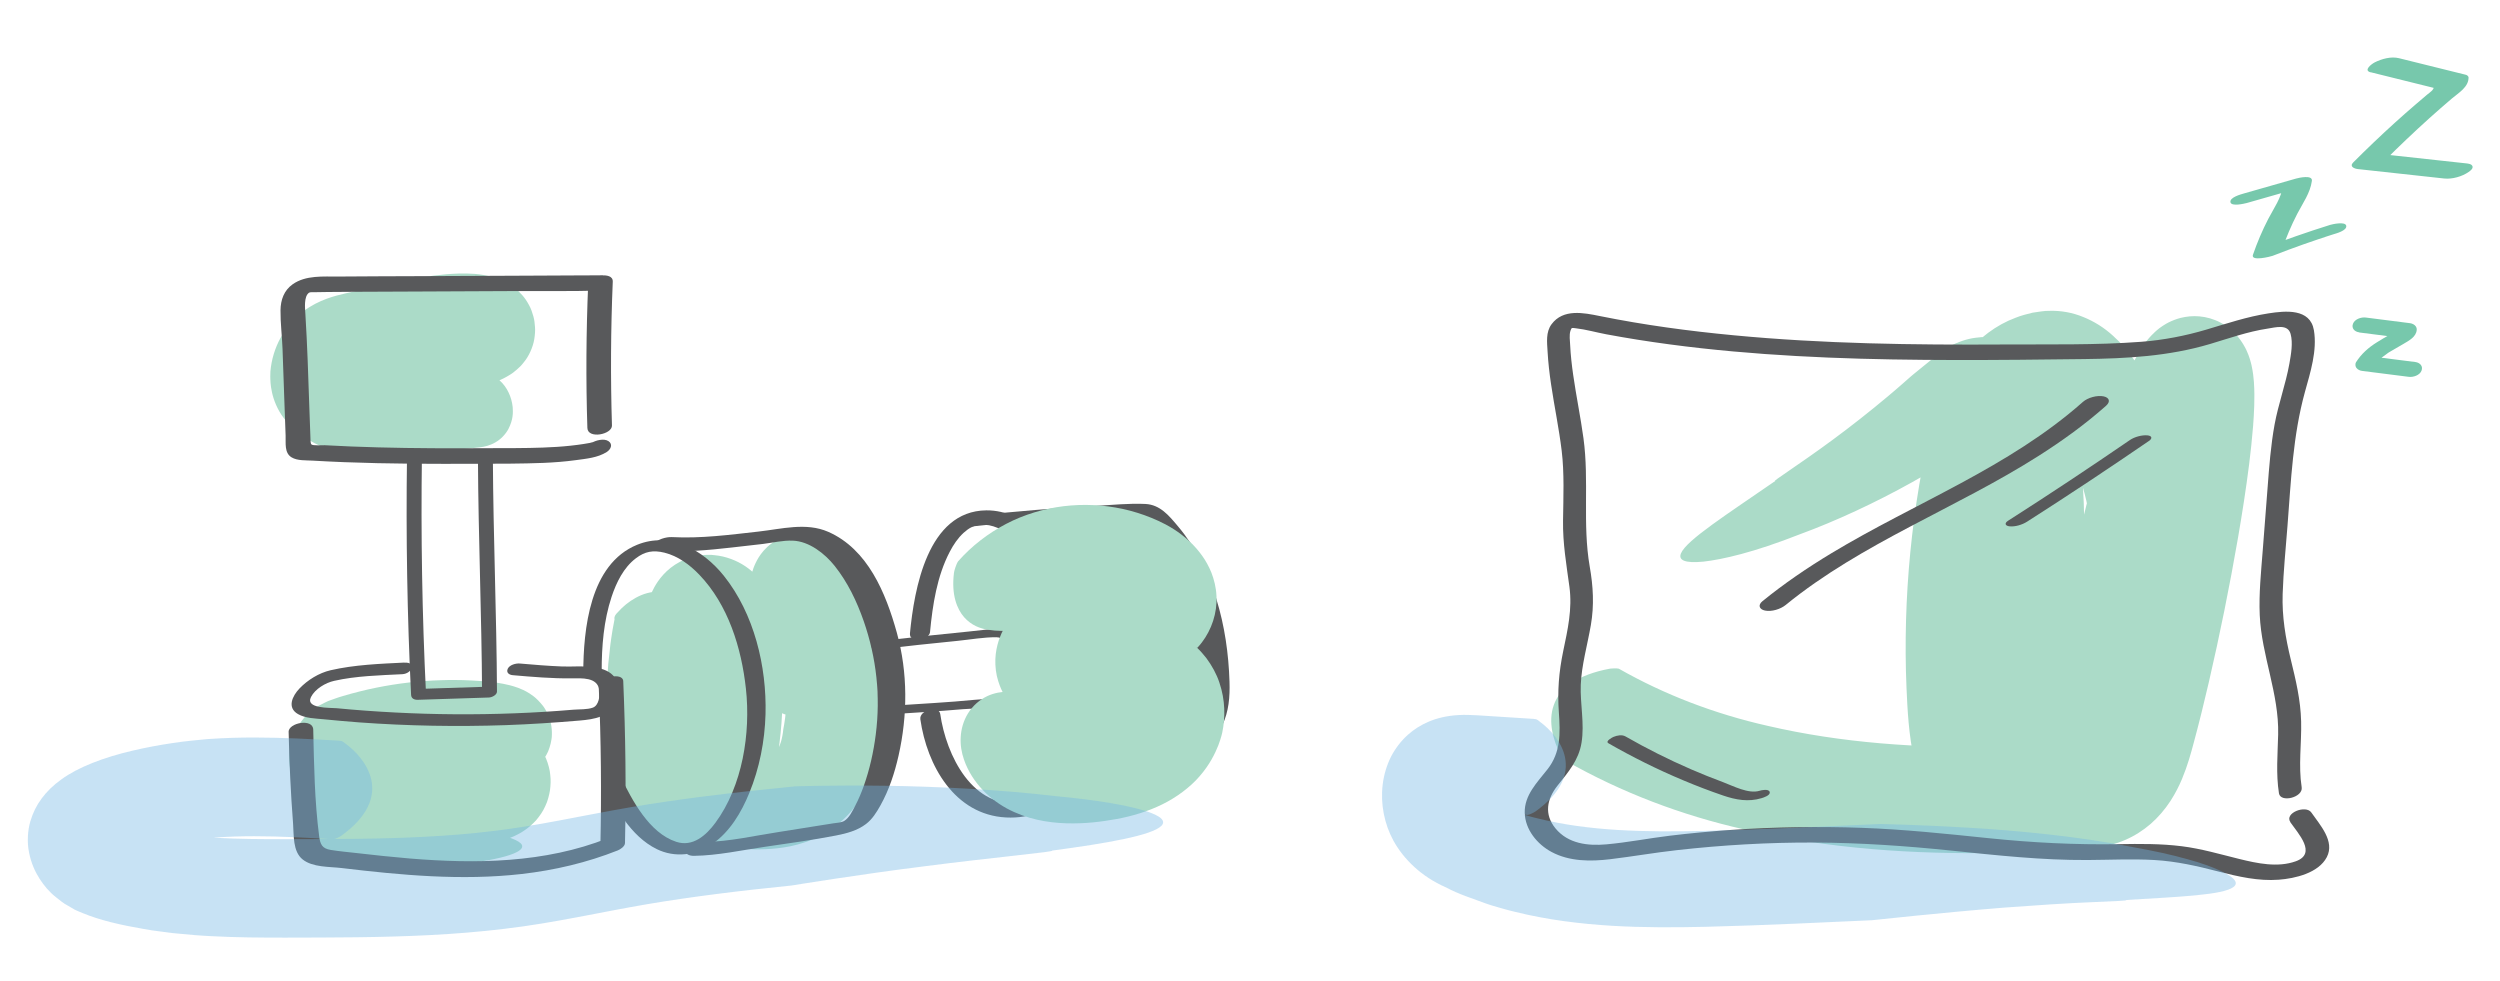 <?xml version="1.0" encoding="UTF-8"?><svg xmlns="http://www.w3.org/2000/svg" width="372" height="146" viewBox="0 0 372 146"><defs><style>.cls-1{fill:#abdbc8;}.cls-2{opacity:.4;}.cls-2,.cls-3{mix-blend-mode:multiply;}.cls-4{isolation:isolate;}.cls-5{fill:#77c8ac;}.cls-6{fill:#58595b;}.cls-7{fill:#74b6e4;}</style></defs><g class="cls-4"><g id="vip"><g class="cls-3"><path class="cls-1" d="M91.4,92.03c.08-.39.12-.53.56-.96,1.36-1.55,3.7-3.12,6.1-3.02,1.21.04,2.43.47,3.61,1.4,1.18.93,2.31,2.35,3.47,4.3.09.15.36.79.37,1.08l-.24,1.27-.1.64-.02.15h0s0,.01,0,.01h0s0,.02,0,.03c0,.03.02.01.02,0,0,0,0-.02,0-.03v-.02s0,0,0,0h0s0,0,0,0h0s0,0,0,0h.16s.17,0,.17,0h.09s.04,0,.04,0c.08,1.1-.49-9.57-.25-5.06,0-.03,0-.07,0-.11,0-.06-.03-.13-.04-.17-.02-.05-.03-.07-.03-.08,0-.02,0,0,0,0l.07.09c.08.1.28.31.69.6.23.16.48.32.89.55.41.23.87.46,1.71.86l1.32.6v.02s-.08.17-.08.17l-.17.46c-.24.61-.43,1.24-.62,1.87-.37,1.27-.63,2.57-.79,3.9-.32,2.64-.27,5.35.22,7.95.11.65.26,1.3.43,1.93.09.32.16.64.27.95l.08.23.04.12h0s0,.01,0,.01c0,.01,0,.02.02.03h.02s.97.1.97.1c.36.03.73.06,1.06.08,1.36.09,2.5.04,3.22-.11.48-.09.73-.21.85-.29.12-.07.19-.15.3-.27.19-.21.59-1.22.75-2.82,0,0,.05-.26.13-.72.08-.5.19-1.23.29-2.31.11-1.18.25-2.6.41-4.21.2-1.71.48-3.39.66-4.91.09-.76.16-1.49.17-2.16.02-.66,0-1.24-.09-1.84-.17-1.2-.56-2.11-.97-2.66l-.08-.11s0-.01,0-.01l.43-.74c.25-.45.41-.74.54-1.01.49-1,.51-1.38.52-1.55,0-.11,0,.14,0,.11h0s0-.02,0-.02v-.02s0-.05,0-.05h0s.01.03.03.06c.02.06.04.08.08.14.15.23.49.58,1,.91.25.17.55.34.86.5.16.09.32.16.49.23l.12.06h0s-.01,0-.01,0c-.04.01-.09.07-.14.16-.16.39-.34.86-.49,1.29-.63,1.75-1.13,3.53-1.52,5.27-.14.73-.26,1.46-.36,2.11-.03.18-.05.27-.07.38l-.06.31c-.04.21-.06.42-.08.64-.08.85-.02,1.72.28,2.46.29.74.78,1.3,1.3,1.66.52.37,1.04.6,1.51.8.95.38,1.7.65,2.13.97.42.32.44.68.14,1.06-.27.37-1.09.83-2.31,1.17-1.22.31-2.98.52-4.83-.22-1.86-.72-3.57-2.49-4.46-4.98-.46-1.22-.74-2.7-.86-4.12-.12-1.12-.19-2.17-.21-3.3-.08.46-.25-2,.28-5.95.07-.49.15-1.01.25-1.54.03-.15.04-.23.08-.44.05-.21.1-.43.16-.65.13-.45.29-.93.55-1.47.26-.54.6-1.16,1.22-1.87.6-.69,1.58-1.51,2.94-1.96.68-.22,1.38-.33,2.07-.34.73,0,1.38.11,1.92.27,1.07.31,1.71.7,2.12.94,1.73,1,3.23,2.44,4.32,4,1.11,1.57,1.87,3.24,2.41,4.93,1.08,3.49,1.07,6.6,1.11,9.08-.01,2.54.07,4.13.17,6.15.1,1.92.1,3.81,0,5.22-.06.72-.1,1.28-.17,1.7-.06.41-.09.62-.09.62-.28,1.33-.65,2.74-1.31,4.22-.66,1.48-1.58,2.98-2.79,4.32-1.21,1.31-2.67,2.45-4.23,3.26-1.55.81-3.13,1.31-4.59,1.61-2.61.51-4.9.49-6.92.37-.51-.03-1-.07-1.48-.11l-1.56-.16c-1.69-.17-3.35-.49-4.86-1.15-1.51-.66-2.87-1.64-3.95-2.88-1.08-1.24-1.89-2.71-2.48-4.29-.15-.39-.29-.79-.42-1.19l-.28-.86c-.17-.49-.28-1-.43-1.5-.27-1-.5-2.01-.68-3.03-.76-4.06-.86-8.21-.36-12.3.25-2.04.65-4.07,1.23-6.06.29-.99.6-1.98.97-2.95.21-.53.28-.83.69-1.73.2-.43.48-.98.91-1.6.44-.63,1.04-1.34,1.87-2,.84-.66,1.86-1.21,2.86-1.52.99-.32,2.03-.44,2.88-.42h.32s.16.02.16.02l.32.03c.21.02.42.04.63.08.42.07.82.16,1.22.28,1.61.49,2.95,1.29,4.1,2.39.58.56,1.11,1.2,1.6,1.98.25.39.47.82.69,1.28.23.43.34,1.04.51,1.57l.47,1.63c.16.54.19,1.19.29,1.78l.25,1.81.16,1.82c.42,4.89.22,9.54-.25,13.33-.23,1.92-.53,3.64-.87,5.21-.07.43-.18.75-.28,1.09l-.3,1.03c-.21.65-.45,1.15-.67,1.73-.94,2.07-1.97,3.24-2.89,4.14-.95.89-1.73,1.47-3.02,2.13-1.26.63-3.22,1.28-5.45,1.16-1.11-.05-2.22-.33-3.16-.65-.94-.35-1.72-.79-2.39-1.26-1.58-1.13-2.68-2.37-3.79-4.43-.52-1.04-1.02-2.2-1.39-3.64-.22-.65-.36-1.44-.5-2.22l-.22-1.16-.17-1.23c-.46-3.28-.69-6.91-.55-10.75.06-.97.08-1.93.17-2.91l.32-2.94.1-.73.09-.59.13-.83.31-1.66Z"/></g><g class="cls-3"><path class="cls-1" d="M71.66,116.37c-.37-.02-.52-.02-.97-.34-1.59-.96-3.16-2.75-3.34-4.79-.09-1.02.14-2.09.8-3.18.64-1.1,1.73-2.2,3.12-3.41.11-.09.55-.41.75-.46.57.02,1.19-.02,1.22-.04,0,.01,0-.03,0,.03l.03.18.07.35c.05.23.1.47.17.7.16.5.2.83.33,1.21.31.8.46,1.3.8,1.76.08.16.19.31.35.43.03.03.04.05.08.08.02.01.03.02.05.03h.03s.02.02.02.02h0s0,0,0,0c-.12-.05.26.11-.26-.11.09.08.33.12.4.12.01.02.12-.02-.02.03-.35.1-1.26,1.34-1.94,3.29l-.47,1.41s.01,0-.03-.01c-.06-.01-.13-.03-.24-.05-.43-.09-1.09-.16-1.84-.22-.75-.06-1.48-.1-2.22-.12l-1.11-.02h-.77s0,0,0,0c-.01-.02-.08.01-.04.03h.02s.01.01.01.01h.08s1.12.09,1.12.09c.82.05,1.6.06,2.28.03.66-.03,1.25-.13,1.39-.18h.03s0,0,0,0c0,.02-.02-.05.02.07.11.31.23.61.38.9.1.25.2.48.33.71l.2.33c.04.08.09.17.14.25.08.15.28.35.33.43.07.1.16.19.27.27.07.09.24.17.16.13,0,0,0,0,0,0l-.12-.04c-.1-.03-.12-.02-.27-.05-.16-.03-.32-.04-.47-.04.18,0,.32.03.49,0,.41-.07.48-.07.65-.15,0,0,0,0,.03,0,0,0-.11.07-.13.11,0,.02-.13.13-.22.24-.1.12-.11.19-.26.39-.06.09-.11.18-.16.27l-.07.14-.03.07v.03s-1.07,2.16-1.07,2.16l-.08-.04-.21-.12h-.01s-.01,0-.02,0h-.05s-.08-.06-.4-.13c-.32-.06-.93-.14-2.12.04-.57.1-1.37.22-2.12.61-.65.48-.72.93-.74,1.17,0,.45.58.89,1.73,1.41,1.05.36,2.28.72,3.52,1.08,1.73.36,3.2.71,4.2,1.04,2.04.65,2.6,1.24,2.04,1.85-.59.61-2.32,1.16-4.75,1.61-.3.05-.62.11-.94.16-.16.03-.33.05-.5.08-.24.02-.48.05-.72.07-1.02.09-2.13.18-3.32.25-2.39.15-5.13.25-8.04.28.23.05-.41.07-1.77.06-.33,0-.74,0-1.13-.02-.36-.04-.76-.08-1.19-.13-.41-.05-.93-.09-1.35-.17-.4-.09-.82-.18-1.26-.28-1.7-.43-3.19-1-4.43-1.7-.63-.39-1.29-.93-1.87-1.79-.28-.43-.54-.96-.7-1.58-.17-.61-.22-1.31-.19-1.79.04-.5.19-.91.27-1.31.1-.4.17-.78.35-1.16.32-.75.8-1.53,1.43-2.26,1.26-1.46,3.21-2.8,5.2-3.93,1.98-1.13,4.05-2,5.55-2.59,1.51-.58,2.45-.89,2.45-.89,2.86-.86,5.98-1.59,9.26-1.83,1.63-.1,3.3-.05,4.89.32.8.18,1.56.44,2.29.79-.1-.08.62.31,1.08.6.27.19.55.4.81.61.26.21.51.44.78.73.63.66,1.14,1.46,1.54,2.34.34.82.59,1.76.64,2.49.1.79.05,1.51-.04,2.24-.05.36-.15.79-.26,1.18-.1.39-.25.79-.44,1.19-.35.8-.84,1.49-1.38,2.13-.53.57-1.12,1.09-1.65,1.44-.58.42-1.05.63-1.58.9-.45.19-.98.41-1.38.52-1.73.52-3.11.64-4.39.72-1.28.06-2.45.03-3.58-.03l-.84-.05-.41-.03-.55-.05-1.38-.14-1.45-.18c-1.92-.26-3.81-.57-5.68-.89-1.84-.34-3.87-.57-5.47-1.08-1.61-.49-2.84-1.13-3.73-1.75-.89-.62-1.53-1.21-2.14-1.91-.59-.7-1.13-1.52-1.59-2.54-.45-1.02-.8-2.28-.88-3.58-.1-1.29.13-2.69.51-3.74.4-1.05.74-1.67,1.29-2.37l.41-.52.53-.53c.31-.36.84-.69,1.29-1.03.2-.18.56-.32.84-.47.3-.15.58-.31.91-.45.74-.25,1.41-.53,2.22-.75.79-.23,1.57-.46,2.41-.66.81-.22,1.68-.4,2.55-.58,3.02-.61,6.32-1.02,9.69-1.11.98-.04,1.24-.02,1.76-.03l1.42.02c.94.03,1.89.08,2.83.15.93.08,1.95.16,3.17.4.61.12,1.3.27,2.21.6.45.17,1.01.4,1.72.85.2.13.4.27.59.42l.28.23c.13.12.26.24.39.37.25.26.49.53.71.81.09.11.25.35.37.56.13.22.24.44.35.67.43.87.64,1.97.61,3.06l-.02.39-.04.31c-.03.2-.07.41-.12.61-.1.41-.23.81-.38,1.18-.32.71-.79,1.42-1.3,1.99-.41.42-.87.81-1.35,1.15-.73.47-1.52.82-2,.96-.61.21-.98.27-1.44.37-1.63.28-2.71.25-3.82.24Z"/></g><g class="cls-3"><path class="cls-1" d="M49.92,56.18c-.31-.06-.42-.08-.77-.44-1.24-1.11-2.62-2.98-2.67-5.03-.06-2.06,1.16-4.22,4.62-6.22.13-.07.71-.32.98-.32,3.14.56,6.34,1.01,9.45,1.27,1.55.13,3.08.21,4.52.2.71,0,1.41-.02,2.02-.08.6-.05,1.18-.14,1.43-.21.05-.01.05-.02.07-.02h.03s0-.06.03.04l.1.31c.14.41.32.81.54,1.2.2.38.29.63.5.94l.29.4c.06.1.13.2.2.29s.16.18.26.26c.09.08.09.11.16.16.09.09.28.17.25.16,0,.01.12.04-.02,0-.04,0-.08,0-.11,0h-.02s-.01,0-.01,0h0c-1.22,0-.33,0-.6,0h0s.11,0,.11,0c.08,0,.16,0,.24-.02l.13-.03h.05c.17-.04.17-.09,0,.05-.32.24-.98,1.24-1.41,2.82-.07.22-.14.44-.2.66l-.08.33s0,0,0,0c.02,0-.04,0-.06,0-.03-.02-.18-.02-.28-.04-.26-.02-.59-.03-.97-.02-.76.02-1.64.09-2.56.21-3.73.48-7.76,1.46-11.99,2.42-.62.14-1.05.26-1.3.35-.25.09-.33.15-.33.15.02-.02-.06.07-.1.17-.02.05-.03.09-.03.13,0,.01,0,.02,0,.03h0s-.13,0-.13,0h-.21c-.14-.01-.28-.01-.43,0-.32.03-.46.01-.7.05-.22.03-.31.04-.49.08,0,0-.04.01-.13.03-.1.03-.16.05-.12.04.03-.02.26-.11.76-.52.17-.13.33-.26.48-.41.12-.1.23-.21.35-.32.04-.03,0,0,0,0,0,.03.03.07.1.15.07.08.17.19.31.32.08.07.16.14.24.22,0,.01.01.03.02.05.03.07.08.16.27.27.19.11.52.24,1.02.36.49.12,1.23.22,1.98.34,3,.46,6.42.89,9.89,1.24,1.72.16,3.44.32,5.14.47h0s.04.47.04.47l.07.74c.02.17.04.32.06.46l.05.31c.07.35.14.51.18.59.04.08.06.08.01.04l-.04-.04c.08.06-.01-.01,0,0-.03-.02-.09-.05-.14-.08-.22-.11-.58-.18-.84-.18-.27-.01-.43.03-.37.02.05-.01.32-.09.62-.27.08-.04.15-.1.23-.15.04-.03.07-.06.11-.09h.01c-.93.77-.25.2-.46.38h0s.01-.02.01-.02c.05-.04.04-.04.04-.04-.03.04-.14.19-.3.61-.05.12-.08.22-.14.4-.04.12,0,.03-.02.05h0s-.04-.05-.09-.08c-.16-.07-.55-.17-.82-.24-.3-.08-.59-.15-.87-.23-.57-.14-1.12-.26-1.64-.37-1.05-.21-2.02-.37-2.89-.49-.44-.06-.85-.11-1.24-.16-.4-.05-.79-.09-.91-.14-.15-.03-.16-.12-.3-.1-.13.02-.3.13-.44.28-.6.62-.98,1.3-1.33,1.55-.35.28-.65.23-.91-.09-.24-.35-.49-.96-.44-2.05.06-.55.13-1.27.87-2.18.37-.45.98-.85,1.51-1.05.54-.21.97-.3,1.25-.39,1.26-.37,2.76-.67,4.42-.84.83-.08,1.7-.13,2.6-.15.45,0,.91,0,1.38.01l.72.04c.29.03.67.07,1.14.19-.19-.07-.08-.07.32.03.38.12,1.23.37,2.2,1.24.23.21.45.43.72.8.23.32.43.65.58.98.31.66.51,1.33.6,2.15.05.81.1,1.83-.65,3.28-.39.72-1.07,1.48-1.93,1.97-.84.49-1.64.64-2.13.71-.85.09-1.79.19-2.78.3-.9.08-1.86.16-2.85.25-1.99.15-4.14.27-6.3.34-1.08.02-2.17.04-3.24.07-.54,0-1.07,0-1.6,0-.53,0-1.04,0-1.64-.02-1.19-.04-2.62-.17-4.14-.63-.75-.23-1.51-.53-2.23-.91-.36-.19-.7-.39-1.03-.61-.22-.15-.44-.29-.66-.44-.85-.58-1.96-1.45-2.89-2.69-.94-1.22-1.51-2.71-1.74-3.79-.25-1.12-.25-1.88-.26-2.4.01-.49.02-.74.02-.74.15-1.75.67-3.46,1.5-4.98.42-.76.91-1.48,1.48-2.15.58-.68,1.25-1.31,1.97-1.85,2.3-1.72,4.74-2.29,6.22-2.63,4.11-.93,8.4-2.02,13.16-2.65,1.21-.15,2.45-.27,3.84-.31,1.4,0,2.87-.04,5.07.57.6.2,1.19.4,1.94.81.32.16.75.45,1.13.74.36.26.79.68,1.16,1.1.37.4.72.94,1.01,1.48.31.54.48,1.1.65,1.68.17.6.19,1.05.24,1.6.05.46-.01,1.2-.11,1.8-.2,1.23-.84,2.58-1.54,3.41-.17.22-.38.48-.55.64-.17.16-.34.32-.52.48-.18.15-.36.3-.55.45-.18.14-.31.21-.48.32-1.34.84-2.25,1.08-3.17,1.36-1.38.37-2.48.49-3.56.6-1.07.1-2.06.12-3.04.13-1.94,0-3.77-.1-5.58-.24-3.61-.31-7.1-.8-10.6-1.42Z"/></g><path class="cls-6" d="M138.39,94.02c.39-4.04,1.03-8.27,2.93-11.91.54-1.04,1.21-2.05,2.08-2.84.8-.71,1.33-.98,2.22-1.15-.25.05.38-.04.49-.04.28-.02.19-.01.37,0,.52.03.9.1,1.34.24,1.05.33,1.99.85,2.88,1.48,2.23,1.6,3.98,3.81,5.43,6.12,3.69,5.89,5.68,13.32,5.22,20.27-.36,5.46-3.11,12.32-9.15,13.24-7.48,1.14-11.41-7.08-12.29-13.18-.19-1.34-3.16-.61-2.96.79.98,6.84,5.08,14.21,12.76,14.6,7.16.37,12.46-5.29,14.06-11.85,1.89-7.72-.22-16.61-3.94-23.47-2.57-4.74-7.11-10.44-13.07-10.38-8.74.09-10.73,11.75-11.36,18.31-.15,1.5,2.87,1.08,3-.24h0Z"/><path class="cls-6" d="M172.75,117.11c-1.02.71-2.7.74-3.89.94-1.54.27-3.09.5-4.64.71-3.09.41-6.19.7-9.3.89-.55.03-1.63.22-1.99.69s.33.43.68.41c3.88-.23,7.75-.64,11.6-1.21,1.9-.28,3.8-.59,5.68-.97,1.61-.33,3.16-.78,4.52-1.73.56-.39-.5-.43-.68-.41-.69.06-1.42.29-1.99.69h0Z"/><path class="cls-6" d="M143.35,78.47c4.81-.53,9.64-.95,14.47-1.25,2.45-.15,4.91-.28,7.36-.37,1-.04,2.07-.24,2.95.33s1.62,1.47,2.29,2.25c5.13,5.97,7.25,14.01,7.72,21.72.15,2.46.26,4.93-.73,7.24s-2.53,4.59-3.88,6.79c-.42.68,1.69.39,1.87.35.81-.15,2.31-.44,2.79-1.23,1.27-2.09,2.66-4.18,3.7-6.4.96-2.06,1.13-4.2,1.06-6.45-.13-4.17-.72-8.34-1.96-12.33s-3.06-7.67-5.72-10.82c-1.32-1.57-2.64-3.2-4.83-3.31-2.42-.12-4.91.15-7.33.28-5.91.32-11.8.8-17.68,1.44-.89.1-2.58.33-3.18,1.1s.52.72,1.09.66h0Z"/><path class="cls-6" d="M130.85,96.62c3.87-.46,7.75-.88,11.63-1.26,1.89-.19,3.88-.55,5.78-.54,1.04,0,1.35.85,1.69,1.71s.6,1.78.69,2.71c.14,1.44-.2,3.59-1.49,4.51-.52.36-1.25.26-1.86.27-.76,0-1.5.04-2.25.11-3.93.39-7.89.58-11.83.85-.52.04-1.53.18-1.82.7s.23.67.7.63c3.72-.25,7.44-.45,11.16-.78,2.71-.24,6.15.28,8.32-1.74,2.33-2.17,2.15-5.62.98-8.34-.61-1.42-1.45-2.02-3.01-1.97-1.79.05-3.59.31-5.37.49-4.3.42-8.59.88-12.87,1.38-.41.05-1.5.32-1.58.84-.09.56.83.47,1.14.43h0Z"/><path class="cls-6" d="M42.95,108.94c.1,4.55.31,9.09.66,13.62.13,1.72-.07,4.14,1.43,5.33s3.97,1.06,5.75,1.27c8.89,1.06,17.9,1.91,26.84.89,4.9-.56,9.71-1.69,14.3-3.51.38-.15,1.06-.6,1.07-1.09.18-8.04.08-16.07-.26-24.1-.06-1.39-3.71-.6-3.64.98.34,7.83.41,15.67.24,23.5l1.07-1.09c-9.35,3.7-19.61,3.82-29.49,3-2.61-.22-5.21-.5-7.81-.8-1.3-.15-2.61-.26-3.9-.47s-1.56-.84-1.72-2.05c-.68-5.22-.76-10.6-.88-15.86-.04-1.71-3.7-1.02-3.67.37h0Z"/><path class="cls-6" d="M60.19,98.59c-3.63.18-7.43.32-10.99,1.14-1.73.4-3.43,1.45-4.65,2.73-1.04,1.1-1.89,2.84-.2,3.8,1.11.63,2.52.64,3.74.76,1.78.18,3.56.33,5.34.47,7.27.53,14.56.66,21.84.41,3.66-.13,7.31-.37,10.95-.68,2.22-.19,4.62-.54,5.45-2.91.42-1.2.49-2.82-.45-3.81-.73-.77-1.87-1.08-2.89-1.23-1.54-.22-3.14-.04-4.7-.1-2.1-.08-4.2-.26-6.29-.44-.57-.05-1.53.2-1.79.79s.23.91.78.95c2.9.25,5.81.5,8.72.47,1.47-.01,3.85-.22,4.12,1.73.12.86-.05,2.28-.94,2.62-.82.31-2.02.24-2.88.31-2.93.25-5.86.43-8.79.54-5.92.23-11.84.19-17.75-.12-2.92-.15-5.83-.36-8.74-.64-.9-.09-4.69.11-3.79-1.67.61-1.2,2.17-2.12,3.44-2.4,3.27-.74,6.8-.82,10.14-.99,1.44-.07,2.2-1.82.32-1.72h0Z"/><path class="cls-6" d="M89.53,99.86c0-3.71.3-7.5,1.47-11.04.7-2.12,1.79-4.37,3.62-5.75,1.33-1.01,2.55-1.25,4.26-.83,2.01.5,3.76,1.8,5.17,3.27,4.31,4.48,6.28,10.91,6.94,16.95.73,6.63-.5,14.48-4.53,19.96-1.39,1.89-3.38,3.65-5.84,2.84-4.03-1.32-6.56-6.19-8.27-9.69-.49-1.01-3.17-.16-2.73.73,1.83,3.74,4.2,8.13,8.11,10.05,2.69,1.32,5.81.94,8.24-.75,2.63-1.81,4.33-4.69,5.52-7.59,1.52-3.71,2.31-7.73,2.42-11.74.19-7.11-1.69-14.95-6.2-20.59-3.08-3.85-7.99-6.63-12.92-4.61-7.05,2.89-7.98,12.58-8,19.09,0,1.22,2.74.68,2.74-.3h0Z"/><path class="cls-6" d="M98.32,81.99c3.53.19,7.05-.12,10.56-.52,1.55-.17,3.1-.34,4.64-.53s2.96-.55,4.45-.49c2.44.09,4.77,1.93,6.23,3.76,1.94,2.44,3.3,5.28,4.32,8.21,1.9,5.48,2.53,11.13,1.79,16.9-.33,2.58-.9,5.15-1.77,7.6-.37,1.03-.79,2.05-1.31,3.02-.39.74-.88,1.78-1.62,2.22-.44.25-1.11.28-1.6.35-.8.12-1.6.25-2.4.38-1.88.31-3.77.61-5.65.9-3.64.55-7.38,1.44-11.06,1.49-.84.01-2.2.29-2.69,1.06s.43,1.02,1.05,1.01c3.58-.05,7.13-.85,10.66-1.36s7.03-1,10.5-1.67c1.54-.3,3.16-.73,4.43-1.7.95-.72,1.57-1.73,2.15-2.76,1.29-2.3,2.12-4.84,2.7-7.4,1.36-6.01,1.4-12.36-.25-18.31s-4.34-12.43-10.2-15.01c-3.3-1.45-6.98-.42-10.4-.04-4.29.48-8.55,1.05-12.88.82-.82-.04-2.22.33-2.69,1.06-.51.8.45.97,1.05,1.01h0Z"/><path class="cls-6" d="M60.56,68.03c-.16,11.79.03,23.59.61,35.37.03.56.5.75,1.02.73,3.52-.11,7.04-.22,10.56-.34.43-.01,1.2-.37,1.2-.89-.06-11.53-.55-23.05-.61-34.59,0-1.16-2.22-.84-2.22.16.06,11.53.55,23.05.61,34.59l1.2-.89c-3.52.11-7.04.22-10.56.34l1.02.73c-.58-11.78-.77-23.58-.61-35.37.02-1.16-2.2-.85-2.22.16h0Z"/><path class="cls-6" d="M91.06,63.31c-.22-7.13-.18-14.26.12-21.39.04-.88-.95-.97-1.62-.95,1.07-.03-.35,0-.6,0-.88,0-1.76,0-2.64.01-2.7.01-5.4.03-8.1.04-5.16.02-10.32.05-15.48.07-4.12.02-8.25.02-12.37.06-2.27.02-4.86-.23-6.82,1.15-1.3.92-1.79,2.33-1.81,3.87-.02,1.91.23,3.83.3,5.74.1,2.93.21,5.85.31,8.78l.15,4.15c.04,1.09-.21,2.55.88,3.21.87.53,2.12.43,3.09.49,1.57.09,3.14.17,4.72.23,6.62.26,13.25.27,19.88.24,3.26-.01,6.52,0,9.78-.13,1.61-.07,3.23-.19,4.83-.41s3.26-.36,4.6-1.21c.6-.38.96-1.14.27-1.61s-1.94-.12-2.59.29c.54-.34.04-.06-.2-.03-.31.04-.62.11-.94.16-.64.1-1.28.18-1.92.25-1.37.15-2.74.23-4.11.28-2.7.1-5.41.08-8.11.09-5.47.03-10.94.03-16.41-.12-2.65-.07-5.3-.17-7.95-.32-.36-.02-1.76.1-1.98-.12-.17-.17-.13-.73-.15-1.05-.06-1.46-.1-2.93-.16-4.39-.16-4.66-.3-9.31-.59-13.96-.05-.81-.26-2.63.55-3.18.16-.11.7-.06.84-.07.65-.02,1.3-.02,1.95-.03,1.38-.01,2.76-.02,4.14-.03,3.03-.01,6.06-.02,9.08-.04,4.91-.02,9.83-.05,14.74-.07,4.13-.02,8.27.05,12.4-.07l-1.62-.95c-.3,7.13-.35,14.26-.12,21.39.05,1.69,3.71.98,3.66-.38h0Z"/><g class="cls-3"><path class="cls-1" d="M153.95,93.59c-.14.15-.17.2-.63.18-.77.03-1.7.06-2.7.09-1.06.02-2.27.06-3.52-.14-1.25-.18-2.55-.66-3.63-1.87-1.07-1.23-1.93-3.32-1.52-6.61.02-.24.32-1.29.62-1.72,2.03-2.3,4.46-4.16,7.13-5.56,2.68-1.41,5.66-2.28,8.58-2.64,2.94-.35,5.9-.21,8.79.41,1.45.32,2.88.76,4.27,1.33.72.29,1.35.59,2.11.98.82.44,1.59.92,2.37,1.52,1.03.79,2.07,1.75,3.07,3.15.49.68.98,1.54,1.37,2.51.39,1.01.69,2.16.75,3.44.14,2.57-.75,5.07-2.16,6.92-.17.24-.35.43-.53.64l-.27.3-.14.15-.02.02.28-.31h0s0,0,0,0h-.04s-.06,0-.07.03c0,.02.02.01.03,0,.02,0,.03,0,.05.01,0,0,.02.02-.01-.03.48.45.94.99,1.37,1.53.83,1.12,1.53,2.38,1.95,3.67.88,2.59.89,5.17.42,7.42,0,0-.14.71-.59,1.91-.47,1.18-1.26,2.85-2.79,4.6-.39.46-.78.84-1.19,1.22-.41.37-.86.75-1.32,1.09-.93.7-1.96,1.33-3.03,1.86-2.15,1.06-4.48,1.75-6.79,2.18-2.28.41-4.68.72-7.48.64-2.78-.09-5.86-.59-8.9-2.23-1.48-.82-2.82-1.86-3.96-3.18-.57-.66-1.09-1.38-1.53-2.17-.44-.81-.79-1.57-1.09-2.7-.27-1.07-.35-2.23-.15-3.43.2-1.19.71-2.45,1.58-3.46.85-1.02,2.01-1.74,3.08-2.07,1.08-.34,2.06-.38,2.93-.32,1.47.11,2.6.54,3.45.91.86.39,1.48.74,2.02,1.02,1.11.56,2.17.99,3.16,1.33,2.02.67,3.53,1.01,4.63,1.09,1.1.09,1.87-.07,2.43-.1.56-.04.83.22.86.74-.02.58-.56,1.6-1.74,2.41-1.16.82-2.81,1.36-4.6,1.59-1.72.24-3.75.27-5.97-.06-.55-.08-1.13-.2-1.68-.32-.53-.12-1.01-.23-1.4-.29-.39-.07-.7-.08-.9-.06-.1.01-.17.04-.21.06-.02.02-.04.03-.04.05v.02s-.04-.27-.04-.27c.02.18,0,.05-.02-.21-.04-.28-.16-.78-.3-1.07-.14-.33-.36-.41-.09-.26.23.14.92.23,1.42.07.12-.04.24-.07.34-.12,1.27-.57.35-.16.64-.28h0s0,0,0,0h0s.02.02.02.02l.03.03.07.06c.09.08.21.18.36.29.3.22.74.46,1.24.62.27.08.47.13.8.18.32.05.66.09,1.03.1.73.03,1.58-.04,2.51-.2,1.79-.3,4.15-1,5.71-1.72,1.61-.73,2.52-1.54,2.81-2.05.14-.31.05-.51,0-.55.01,0-.03,0,0,0l.11.02c.08,0,.15.01.21.02.13.02.26.01.36.01.18,0,.29-.01.29-.01.16-.01.29-.02.44-.06.1,0,.27-.07.34-.09.09-.03.19-.07.21-.08.07-.04.06-.03.07-.04.04-.03-.08.05-.08.07l-.26.25h0c.26-.27-2.27,2.36-1.2,1.25h-.01s-.02,0-.02,0h-.09s-.17.04-.17.04l-.35.05-.35.05-.42.1c-1.15.26-2.18.53-3.6.79-.65.11-1.36.3-1.96.35h-1.69s-.84.02-.84.02l-.66-.12-1.33-.24c-.4-.1-.7-.24-1.06-.35-.32-.12-.74-.23-.96-.37-.5-.27-1.1-.54-1.43-.8l-.58-.39-.43-.35c-1.11-.94-1.48-1.51-1.7-1.79-.37-.52-.06-.09-.25-.36-.12-.22-.94-1.24-1.44-3.37-.24-1.07-.28-2.3-.16-3.27.12-.99.36-1.78.56-2.34.21-.58.41-.98.61-1.36.09-.32.72-.9,1.18-1.41l2.4-2.53c.05-.05.09-.1.16-.16l.31-.2c.2-.13.46-.27.7-.41.5-.28,1.12-.56,1.83-.83.36-.14.79-.26,1.19-.39l1.4-.35c1.02-.21,2.09-.4,3.15-.59l3.11-.56,1.45-.26.09-.02h.04s.01-.01.01-.01c-2.05-2.3,4.29,3.35,3.44,2.74h0s.05.06.05.06l.1.1c.06.06.17.14.2.16.07.07.23.15.23.15.02,0,.05.02.06.03-.02,0-.04-.01-.05-.02h-.02s.12.03.12.03c.02,0,.05.01.09.02.03,0,0,0,0,0,0,0,.01,0-.04,0-.04,0-.07,0-.1.01-.03,0-.13.02-.18.03-.09.03-.32.08-.47.15-.41.15-.84.41-1.35.75-.47.35-1,.78-1.44,1.23l-.3.31h0s-.02-.02-.05-.04c-.06-.05-.17-.12-.28-.18-.17-.08-.49-.25-.75-.34-.54-.22-1.13-.41-1.73-.54-1.21-.26-2.51-.32-3.74-.17-1.24.16-2.35.49-3.4,1.04-1.04.55-2.01,1.28-2.75,2.14Z"/></g><g class="cls-3"><path class="cls-1" d="M232.99,113.18c-.37-.21-.51-.27-.78-.9-1.06-1.99-1.9-4.88-1.01-7.35.86-2.5,3.47-4.53,8.4-5.44.18-.03.96-.07,1.28.01,6.8,3.87,14.27,6.73,22.17,8.51,10.92,2.54,22.45,3.34,34.09,3.12,2.91-.05,5.83-.15,8.76-.32,1.4-.08,3.18-.16,3.8-.26l.12-.02h0s0,0,0,0c0,.02,0-.02,0,.02.04-.06.23-.4.38-.76.33-.78.66-1.87,1.03-3.3.75-2.8,1.46-5.66,2.13-8.53,1.58-6.8,2.98-13.7,4.17-20.58.59-3.44,1.13-6.87,1.55-10.25.21-1.69.39-3.36.52-4.97.06-.8.11-1.59.13-2.32.03-.73.02-1.42-.01-1.86,0-.09-.02-.2-.02-.22v-.03s0,0,0,0c.02,0-.06.01.07,0l.53-.08c.68-.1,1.47-.3,2.04-.4.59-.12,1.25-.33,1.71-.45.25-.08.5-.16.74-.27.21-.07.4-.14.59-.23.1-.05.19-.1.28-.15.08-.03.15-.06.22-.11.13-.06.29-.21.37-.26.08-.05.17-.16.22-.22.05-.05.05-.05.11-.18.02-.04-.02.03.05.22.03.13.08.19.16.33.08.16.18.31.29.43.11.11.27.36.42.51.16.19.31.28.52.51.2.2.41.4.63.58l.34.26.39.32c.26.22.53.42.81.62.27.19.55.38.88.62l.48.34.24.16c.11.07.15.1.12.08,0,0,0,0,0,0l-.11.19c-.21.36-.51,1.01-.79,1.66-.29.67-.57,1.4-.85,2.15-1.12,3.02-2.13,6.3-3.05,9.59-1.84,6.61-3.38,13.39-4.56,20.15-.59,3.38-1.09,6.76-1.44,10.1-.18,1.67-.31,3.32-.41,4.95-.04.81-.08,1.62-.09,2.41v.3s0,.04,0,.04c3.35.51-29.2-4.22-15.42-2.24l.02-.08.04-.16.17-.64.34-1.28,2.74-10.26.68-2.56c.23-.85.47-1.74.63-2.47.39-1.54.66-3.07.9-4.59.45-3.04.58-6.04.37-8.92-.24-2.87-.84-5.61-1.84-8.15-.54-1.26-1.09-2.51-1.82-3.67-.27-.49-.88-1.45-1.32-2.15-.45-.71-.87-1.39-1.24-1.9l-.11-.16h-.01s-.02-.01-.03,0c-.02.02.01-.03-.05.06-.39.5-.89,1.4-1.3,2.45-.42,1.06-.8,2.3-1.1,3.64-.15.63-.31,1.44-.46,2.2-.16.77-.29,1.54-.44,2.31-1.12,6.17-1.77,12.43-1.98,18.7-.1,3.13-.1,6.27.02,9.41.13,3.2.32,6.17.85,8.46.27,1.14.6,2.13,1,2.9.09.21.21.37.31.56l.17.25.08.13c1.7-.02-14.79.27-7.81.15h0s0,.02,0,.02v.04c.1.2-.06-.28-1-1.03-.27-.24-.48-.36-.82-.6-.17-.11-.33-.22-.5-.32l-.24-.14h0s.05-.09.09-.22c.1-.24.22-.66.33-1.17.05-.25.11-.54.15-.84l.17-1.11.32-2.37c.82-6.39,1.43-12.87,1.74-19.24.15-3.19.23-6.36.17-9.45l-.06-2.03-.03-.69-.08-1.38c-.12-1.82-.31-3.59-.58-5.2l-.1-.55v-.02s.03-.04.07-.15c.04-.1.06-.35-.11-.52h0s-.01-.02-.02-.02c-.07-.07-.16-.12-.29-.14-.07-.01-.15-.01-.24-.01-.03-.01-.13.03-.11-.02-.28.18-.55.35-.84.53-2.28,1.48-4.85,3.01-7.53,4.51-5.38,3-11.32,5.77-16.7,7.74-6.85,2.7-11.54,3.75-14.33,4.06-2.81.27-3.74-.23-3.34-1.22.81-1.98,6.94-5.87,14.03-10.78-.62.17,3.44-2.35,8.62-6.18,2.59-1.91,5.46-4.16,8.22-6.48.69-.59,1.38-1.16,2.04-1.75.33-.29.67-.59,1-.88l.25-.22.39-.33.98-.8c.66-.53,1.31-1.06,1.96-1.59.33-.26.65-.53.97-.79l.48-.39.49-.31c1.32-.78,2.6-1.27,3.91-1.52l.55-.08h0c2.28-.32,4.57.08,6.34.93,1.78.82,3.1,1.96,4.09,3.06.49.55.91,1.08,1.24,1.58.34.49.61.93.81,1.32.43.74.61,1.19.61,1.19.74,1.71,1.32,3.57,1.71,5.47.12.49.2.96.24,1.19l.15.86c.1.57.18,1.13.26,1.69.29,2.23.46,4.37.56,6.48l.04.79.06,2.24c.03,1.7.03,3.39,0,5.07-.06,3.35-.22,6.66-.44,9.94-.22,3.29-.51,6.55-.86,9.81-.35,3.27-.73,6.47-1.22,9.83-.3,1.9-.69,4.13-1.88,6.75-.61,1.31-1.48,2.78-2.88,4.21-.37.36-.75.7-1.15,1.03-.43.32-.86.64-1.34.92-.48.27-.96.55-1.48.75l-.77.3-.19.07-.1.03c1.89.67-16.83-5.68-8.92-3.02l-.13-.19c-2.77-4.08-3.88-8.47-4.43-12.24-.28-1.91-.42-3.71-.52-5.43-.1-1.69-.16-3.37-.21-5.05-.08-3.37-.04-6.73.11-10.1.31-6.73,1.08-13.43,2.31-20.05.32-1.68.61-3.21,1.07-5.13.46-1.84,1.03-3.73,1.85-5.69.4-.98.88-1.97,1.44-2.98.58-1.03,1.2-1.98,2.06-3.08,2-2.48,4.6-4.46,7.5-5.53h0c.81-.33,1.65-.53,2.48-.74.85-.11,1.7-.3,2.55-.28,1.71-.05,3.43.26,5.02.92,1.59.64,3.07,1.56,4.37,2.74l.96.91.88,1c.3.33.57.68.84,1.03.26.34.57.76.69.94.67.95,1.19,1.79,1.7,2.59.51.82.87,1.36,1.49,2.43,1.16,1.88,2.1,3.9,2.94,5.94,1.63,4.11,2.55,8.45,2.9,12.7.32,4.26.11,8.45-.49,12.48-.32,2.01-.68,4-1.16,5.94-.23,1.02-.46,1.85-.7,2.73l-.7,2.62-2.8,10.48-.35,1.31-.17.65-.04.16-.02.08c13.84,2.01-18.87-2.68-15.5-2.22v-.05s0-.37,0-.37c.02-1,.06-1.98.11-2.95.11-1.94.27-3.86.47-5.75.4-3.78.95-7.48,1.58-11.15,1.29-7.33,2.91-14.52,4.91-21.69,1.01-3.59,2.09-7.16,3.46-10.85.35-.93.71-1.87,1.13-2.84.43-.98.86-1.97,1.53-3.17.34-.6.7-1.24,1.43-2.17.15-.2.45-.54.69-.79.1-.11.35-.35.52-.51l.29-.26c.1-.08.19-.16.37-.3.32-.24.66-.46,1-.66.07-.04.2-.11.35-.19l.43-.2c.29-.13.59-.24.89-.34.16-.05.27-.09.48-.14.22-.05.45-.1.68-.14.46-.08.94-.12,1.4-.12.44,0,.98.04,1.51.14.53.1,1.06.25,1.55.45.27.1.47.2.63.28.18.09.36.19.53.29.35.21.69.44,1,.69.18.14.28.23.38.33l.31.3c.21.21.4.42.59.65l.25.32.17.24c.11.16.22.33.32.49.1.17.2.34.29.51l.18.36c.11.24.22.5.31.73l.19.55c.13.41.18.65.26.95.24,1.09.3,1.82.36,2.52.09,1.34.08,2.44.05,3.5-.03,1.05-.1,2.06-.17,3.04-.16,1.96-.36,3.84-.59,5.7-.47,3.72-1.04,7.35-1.66,10.96-1.25,7.22-2.69,14.35-4.34,21.48-.7,3.01-1.44,6.03-2.26,9.06-.4,1.49-.89,3.32-1.73,5.33-.44,1.04-.94,2.06-1.71,3.26-.85,1.3-1.82,2.43-2.96,3.43-1.14.98-2.42,1.8-3.81,2.39-.69.3-1.41.54-2.14.73-.36.1-.73.18-1.1.26-.39.08-.73.13-1,.17-2.37.32-3.62.3-5.23.41-3.1.18-6.23.29-9.36.35-12.51.23-25.29-.59-37.94-3.52-9.12-2.06-18.13-5.44-26.49-10.21Z"/></g><path class="cls-6" d="M340.79,122.33c1.17,1.69,4.02,4.68.82,5.83-2.69.97-5.74.31-8.42-.35-2.84-.7-5.64-1.53-8.55-1.89-3.1-.39-6.22-.36-9.34-.31-6.51.11-12.92-.22-19.4-.89s-12.56-1.31-18.88-1.54-12.94-.13-19.4.31c-3.07.21-6.14.5-9.2.87s-6.25,1-9.39,1.28c-2.77.25-5.69-.09-7.57-2.37-1.73-2.1-1.29-4.37.3-6.37s3.14-3.76,3.57-6.37c.47-2.86-.22-5.77-.11-8.64s.99-5.92,1.5-8.88.35-5.75-.17-8.71c-1.1-6.33-.06-12.73-.93-19.09-.43-3.15-1.08-6.27-1.53-9.42-.21-1.47-.38-2.95-.45-4.43-.03-.62-.16-1.52.04-2.13.17-.52.2-.45.81-.38,1.5.17,3.02.61,4.51.89s3.12.56,4.69.81c3.15.5,6.31.92,9.47,1.27,12.55,1.39,25.19,1.73,37.81,1.75,6.37.01,12.74-.06,19.11-.14s12.6-.41,18.76-2.24c2.82-.84,5.64-1.85,8.57-2.29,1.19-.18,3.01-.73,3.43.78.38,1.37.06,3.06-.18,4.44-.55,3.06-1.64,5.99-2.2,9.04s-.81,6.33-1.05,9.51-.48,6.2-.72,9.3-.58,6.37-.44,9.56c.27,6.04,2.88,11.67,2.74,17.76-.07,2.92-.34,5.85.12,8.76.23,1.44,3.62.61,3.38-.91-.51-3.24,0-6.51-.08-9.77s-.8-6.18-1.54-9.23c-.79-3.24-1.32-6.41-1.21-9.76s.46-6.77.72-10.14c.52-6.71.8-13.42,2.6-19.94.8-2.89,1.84-6.13,1.33-9.16-.55-3.28-4.26-2.9-6.76-2.51-3.17.49-6.2,1.51-9.26,2.42s-6.38,1.56-9.69,1.81c-6.79.51-13.67.36-20.48.4-13.39.08-26.81-.1-40.14-1.37-6.68-.63-13.34-1.53-19.92-2.86-2.41-.49-5.46-1.12-7.19,1.22-.87,1.17-.67,2.69-.59,4.06.09,1.63.28,3.26.52,4.88.49,3.3,1.18,6.58,1.58,9.89s.25,6.9.2,10.39c-.05,3.37.5,6.52.95,9.84s-.26,6.39-.92,9.56-.87,5.99-.65,9.13.29,5.95-1.69,8.47c-1.52,1.94-3.46,3.84-3.39,6.49.07,2.49,1.86,4.67,3.99,5.81,2.66,1.43,5.81,1.43,8.73,1.08,3.32-.4,6.61-.98,9.94-1.35,6.78-.76,13.62-1.16,20.45-1.13s13.6.5,20.37,1.2,13.47,1.44,20.26,1.4c3.32-.02,6.64-.19,9.95,0s6.39.9,9.57,1.72c2.91.75,5.91,1.44,8.94,1.21,2.42-.18,5.92-.99,7.15-3.36s-1.01-4.78-2.31-6.65c-.81-1.16-4.05.08-3.11,1.44h0Z"/><path class="cls-6" d="M265.71,90.02c11.39-9.28,25.38-14.38,37.69-22.22,3.51-2.23,6.88-4.67,9.99-7.43.67-.6.5-1.2-.37-1.39-.95-.2-2.36.18-3.09.83-11.01,9.76-24.97,15-37.43,22.52-3.56,2.15-7.02,4.5-10.25,7.13-.71.58-.47,1.21.37,1.39.98.21,2.32-.2,3.09-.83h0Z"/><path class="cls-6" d="M316.94,65.47c-5.98,4.1-12.02,8.11-18.13,12.01-.6.38-.44.78.23.84.84.08,1.87-.24,2.58-.69,6.11-3.9,12.15-7.91,18.13-12.01.58-.39.46-.78-.23-.84-.82-.07-1.9.23-2.58.69h0Z"/><path class="cls-6" d="M239.3,110.58c3.61,2.07,7.34,3.93,11.19,5.54,1.95.82,3.93,1.58,5.93,2.26,1.88.64,3.74.98,5.69.39.32-.1,1.35-.41,1.22-.92s-1.23-.27-1.51-.18c-1.64.5-3.9-.71-5.42-1.28-1.61-.6-3.21-1.24-4.78-1.92-3.34-1.45-6.59-3.08-9.75-4.89-.53-.3-1.25-.15-1.78.07-.16.06-1.27.65-.77.93h0Z"/><path class="cls-5" d="M351.05,49.47c2.19.28,4.39.56,6.58.84l-.99-1c0-.09.11-.16.15-.23.06-.12-.03.01-.09.05-.09.07-.3.27-.42.27.07,0,.22-.13.04-.02-.08.05-.16.1-.24.14-.14.09-.29.17-.43.25-.66.38-1.32.75-1.96,1.16-1.26.78-2.33,1.73-3.12,2.98-.14.23-.1.64.07.84.21.26.52.4.84.44,2.31.29,4.62.59,6.93.88.67.09,1.64-.22,1.91-.91s-.24-1.2-.91-1.29c-2.31-.29-4.62-.59-6.93-.88l.91,1.29c-.13.21.12-.15.17-.22.1-.13.2-.25.31-.37.06-.07.13-.13.19-.19.14-.15-.24.21.02-.02.12-.11.24-.21.37-.31.26-.2.52-.39.79-.58.13-.09.27-.2.42-.27-.3.14-.06.04,0,0,.08-.05.16-.09.24-.14.58-.34,1.16-.66,1.74-1.01.8-.48,1.89-1.03,1.97-2.08.05-.57-.48-.93-.99-1-2.19-.28-4.39-.56-6.58-.84-.67-.09-1.64.22-1.91.91s.24,1.2.91,1.29h0Z"/><path class="cls-5" d="M334.28,30.22c2.59-.74,5.18-1.48,7.77-2.22l-2.35-.34c-.24,1.8-1.36,3.33-2.18,4.91-.89,1.72-1.65,3.51-2.28,5.34-.36,1.03,2.62.27,2.92.16,1.53-.6,3.07-1.17,4.62-1.72.74-.26,1.47-.51,2.21-.76.39-.13.78-.26,1.17-.39.2-.06.39-.13.59-.19.06-.02.69-.22.37-.12.45-.14,2.15-.57,2-1.3-.14-.67-2.07-.22-2.38-.13-3.41,1.07-6.78,2.24-10.11,3.54l2.92.16c.64-1.83,1.39-3.62,2.28-5.34.82-1.58,1.94-3.11,2.18-4.91.12-.93-1.95-.45-2.35-.34-2.59.74-5.18,1.48-7.77,2.22-.45.13-2.14.58-2,1.3.14.68,2.07.21,2.38.13h0Z"/><path class="cls-5" d="M352.76,10.75c3.29.82,6.59,1.63,9.88,2.45l-.47-.36c.02.55-.64.93-1,1.23-.57.47-1.13.95-1.69,1.44-1.05.9-2.08,1.81-3.11,2.74-2.12,1.92-4.19,3.9-6.21,5.92-.61.61.15.93.7.99,4.28.47,8.55.93,12.83,1.4,1.19.13,2.67-.29,3.64-.97.25-.17.68-.49.58-.84s-.65-.41-.93-.44c-4.28-.47-8.55-.93-12.83-1.4l.7.99c2.16-2.17,4.38-4.27,6.65-6.32,1.1-.99,2.22-1.96,3.34-2.92.99-.84,2.54-1.72,2.48-3.19-.09-.2-.25-.32-.47-.36-3.29-.82-6.59-1.63-9.88-2.45-1.16-.29-2.56.09-3.61.62-.46.24-1.76,1.2-.59,1.49h0Z"/><g class="cls-2"><path class="cls-7" d="M50.45,110.22c.36.02.49.03.93.41,1.56,1.13,3.39,3.08,3.89,5.49.49,2.41-.41,5.3-4.47,8.23-.15.11-.85.49-1.18.53-4.04-.23-7.96-.45-11.75-.45-1.89,0-3.75.05-5.58.18l-.34.02h0s0,0,0,0h0s-.06.02-.02.03h.01s0,0,0,0h0s0,0,0,0h0s.26.01.26.01c3.3.18,6.7.2,10.2.2,7.06-.02,14.03,0,20.81-.36,3.4-.17,6.75-.44,10.06-.84,3.29-.38,6.57-.95,9.99-1.59,3.41-.64,6.92-1.34,10.54-1.96,3.6-.61,7.2-1.13,10.78-1.59,4.59-.58,9.14-1.07,13.71-1.52,0,0,5.68-.2,13.34-.09,7.66.1,17.3.57,25.21,1.52,6.71.62,11.05,1.43,13.54,2.21,2.49.78,3.13,1.54,2.43,2.24-1.4,1.42-8.15,2.6-16.29,3.68.86.14-8.89,1.03-18.78,2.31-9.9,1.23-19.92,2.88-19.92,2.88-3.81.39-7.62.8-11.38,1.29-3.42.44-6.82.93-10.18,1.5-3.34.57-6.76,1.25-10.29,1.92-3.52.66-7.21,1.31-10.93,1.74-3.71.45-7.4.74-11.06.93-7.32.38-14.49.36-21.56.38-3.57,0-7.23-.02-10.99-.22l-1.07-.06-1.32-.09-2.62-.24c-.88-.06-1.72-.21-2.58-.31-.86-.1-1.71-.23-2.51-.38-3.29-.56-6.46-1.29-8.92-2.31-.41-.18-.88-.34-1.25-.53l-1.03-.6c-.75-.39-1.23-.83-1.77-1.25-1.08-.85-1.79-1.73-2.47-2.77-.66-1.03-1.25-2.31-1.56-3.87-.33-1.53-.21-3.34.18-4.66.39-1.32.94-2.41,1.69-3.42.75-1.01,1.7-1.96,2.95-2.85,2.45-1.79,6.27-3.27,10.68-4.29,1.85-.43,3.79-.8,5.76-1.09.99-.15,1.98-.29,2.99-.38l1.51-.15.74-.07.43-.03c2.23-.15,4.42-.21,6.59-.21,4.33,0,8.52.24,12.58.47Z"/></g><g class="cls-2"><path class="cls-7" d="M228.23,106.98c.35.03.47.03.9.41,3.02,2.22,7.23,7.69-.66,13.36-.14.1-.82.47-1.15.51l-.56-.04h0s0,0,0,0h0s0,0,0,0c0,0,0,0,0,0h0s0,.01,0,.01l.73.21c.46.14.93.24,1.4.36,3.76.94,7.75,1.45,11.86,1.7,4.11.25,8.35.24,12.7.14,4.36-.11,8.74-.25,13.14-.45l13.2-.58s5.47.1,12.93.54c7.45.42,16.89,1.35,24.57,2.89,3.26.58,5.93,1.16,8.08,1.78,2.14.57,3.76,1.17,4.92,1.7,2.32,1.05,2.83,1.87,2.06,2.46-1.55,1.21-8.11,1.46-16,1.94.4.11-1.74.17-5.2.33-3.45.14-8.22.45-13.03.81-4.82.39-9.71.86-13.4,1.23-3.7.38-6.18.64-6.18.64l-11.35.51c-4.45.2-8.92.35-13.42.47-4.51.1-9.14.13-13.88-.15-4.73-.29-9.58-.87-14.42-2.07-.6-.15-1.21-.29-1.81-.47l-.9-.26c-.51-.15-1.03-.29-1.55-.48-2.04-.76-4.19-1.43-5.99-2.41-1.97-.86-3.57-1.95-4.84-3.13-1.28-1.19-2.27-2.46-3.04-3.85-1.33-2.45-1.95-5.39-1.6-8.32.17-1.45.6-2.9,1.26-4.21.68-1.3,1.57-2.41,2.5-3.23.93-.83,1.9-1.43,3.07-1.94,1.17-.5,2.66-.89,4.47-.99,1.82-.1,3.87.13,5.82.23l5.36.34Z"/></g></g></g></svg>
